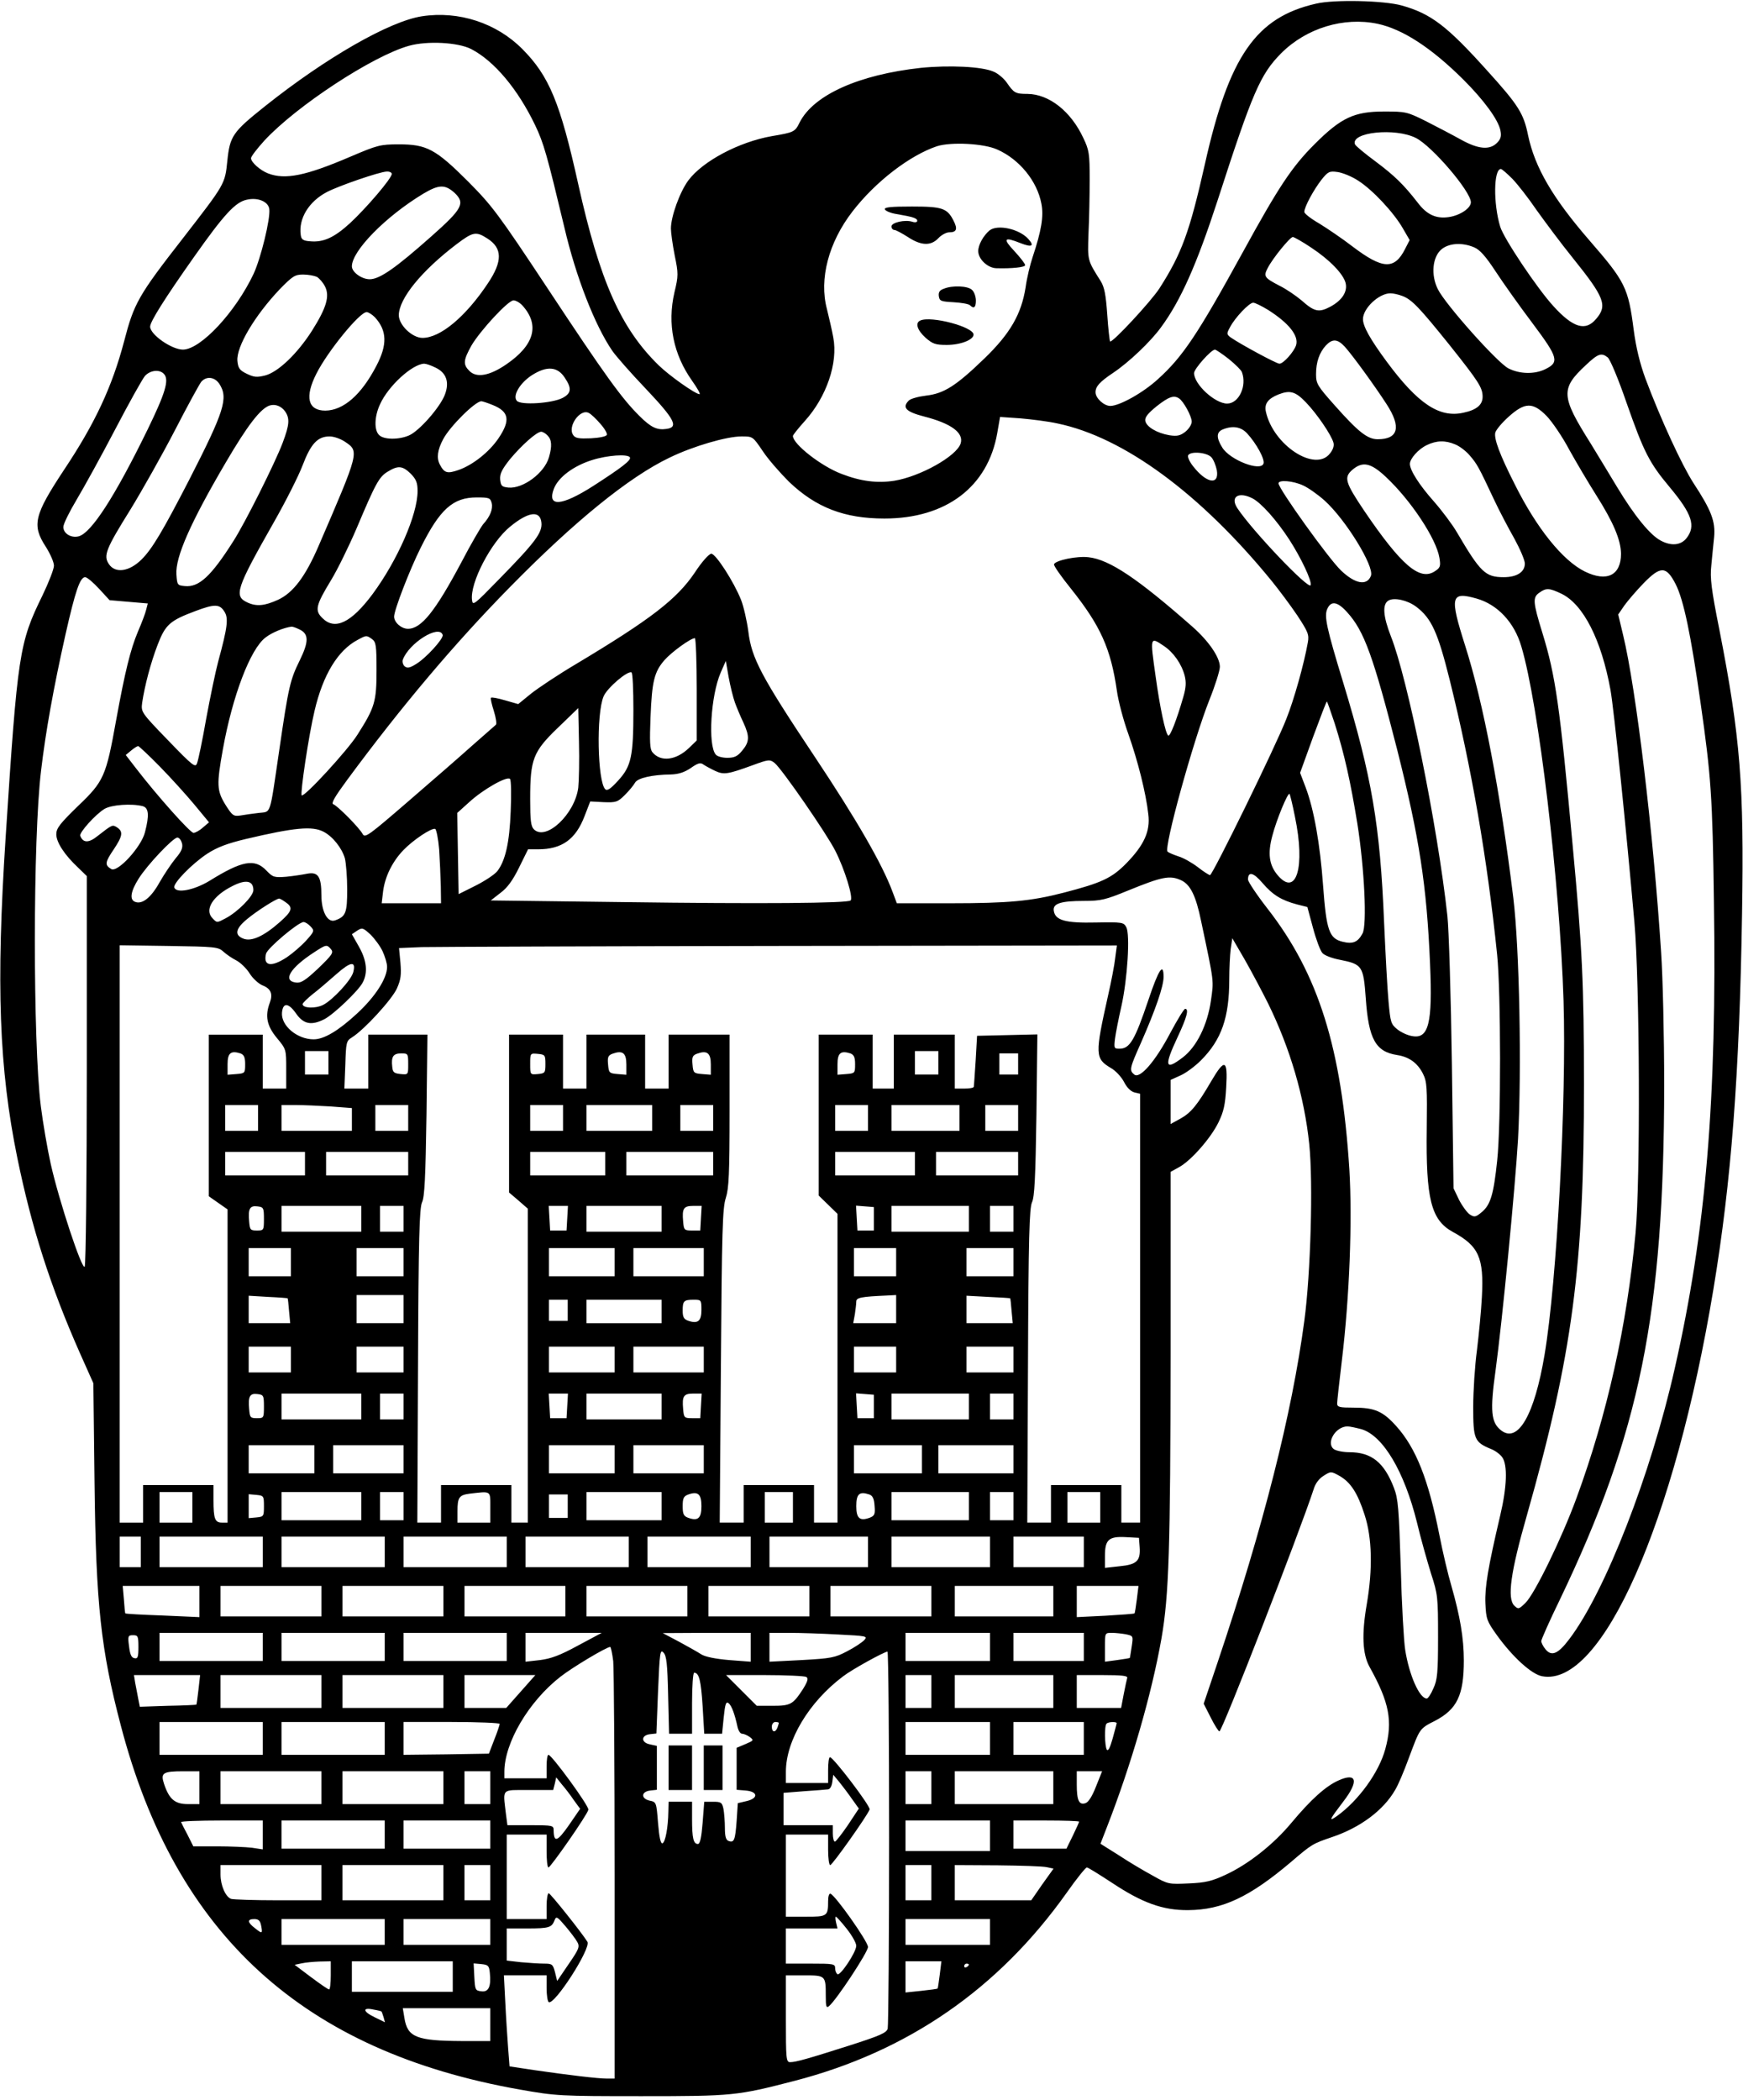 <?xml version="1.0" encoding="UTF-8" standalone="yes"?>
<svg version="1.0" xmlns="http://www.w3.org/2000/svg" width="557pt" height="671pt" viewBox="0 0 743 895" preserveAspectRatio="xMidYMid meet">
  <g transform="translate(0,895) scale(0.1,-0.1)" fill="#000000" stroke="none">
    <path d="M5611 8935 c-257 -58 -372 -224 -475 -685 -65 -289 -99 -381 -193
-528 -35 -55 -203 -236 -211 -227 -2 2 -8 54 -12 114 -6 85 -12 117 -28 143
-57 90 -56 87 -52 203 3 61 5 164 5 230 0 109 -2 125 -27 177 -53 114 -146
187 -238 188 -52 0 -58 4 -89 49 -13 18 -38 39 -56 46 -50 22 -190 28 -310 16
-264 -29 -456 -115 -516 -232 -20 -41 -24 -43 -119 -59 -141 -25 -295 -107
-356 -189 -36 -49 -74 -153 -74 -205 0 -17 7 -68 16 -114 16 -78 16 -87 -1
-158 -31 -134 -5 -264 76 -378 22 -31 36 -56 31 -56 -17 0 -128 78 -174 123
-161 157 -251 358 -343 772 -77 348 -124 461 -238 576 -110 111 -271 164 -428
140 -138 -21 -409 -176 -670 -384 -138 -110 -149 -127 -160 -233 -10 -99 -10
-98 -189 -329 -191 -245 -209 -278 -251 -440 -51 -193 -124 -350 -257 -549
-126 -191 -137 -234 -77 -326 19 -30 35 -66 35 -81 0 -14 -22 -71 -49 -127
-99 -202 -106 -246 -157 -1032 -41 -630 -28 -984 50 -1366 61 -297 140 -545
266 -830 l58 -130 5 -425 c6 -518 27 -711 112 -1034 233 -892 778 -1389 1702
-1552 153 -27 169 -28 518 -28 391 0 407 2 651 65 483 125 870 392 1161 802
42 60 81 108 86 108 5 0 53 -30 108 -66 128 -85 216 -117 324 -116 146 1 262
56 438 205 90 77 92 78 177 107 118 40 217 113 267 200 12 19 38 80 58 135 49
131 45 125 112 160 94 49 123 109 123 257 0 95 -16 189 -53 318 -14 47 -37
144 -51 216 -47 238 -100 371 -183 464 -58 65 -93 80 -183 80 -60 0 -70 2 -70
18 0 9 9 91 20 182 33 274 45 597 32 816 -33 516 -131 831 -348 1110 -46 59
-84 116 -84 125 0 36 23 31 62 -15 44 -51 80 -73 147 -91 l44 -11 24 -89 c13
-49 31 -97 40 -107 8 -10 42 -23 75 -29 95 -19 100 -26 110 -164 12 -174 42
-228 134 -242 51 -8 87 -34 110 -80 17 -34 18 -59 16 -234 -4 -299 18 -389
111 -440 111 -60 133 -110 124 -277 -3 -59 -13 -161 -21 -227 -9 -66 -16 -175
-16 -242 0 -137 5 -150 75 -179 19 -7 41 -24 49 -36 23 -33 20 -126 -9 -248
-52 -222 -66 -305 -63 -375 3 -66 6 -75 49 -135 67 -93 148 -167 193 -175 254
-48 565 654 730 1650 76 459 111 912 122 1600 9 549 -7 753 -97 1213 -34 170
-40 219 -34 272 3 36 9 90 12 121 6 67 -12 114 -88 230 -49 76 -139 270 -205
446 -23 63 -40 131 -50 208 -23 179 -36 205 -189 381 -156 180 -232 310 -261
447 -19 94 -41 129 -176 278 -170 189 -238 241 -363 276 -75 21 -286 26 -364
8z m261 -86 c108 -23 230 -103 366 -238 87 -87 149 -171 158 -217 5 -25 1 -37
-15 -53 -31 -31 -79 -27 -153 14 -34 19 -101 54 -148 78 -82 41 -88 42 -180
42 -127 0 -183 -26 -296 -139 -97 -97 -153 -181 -308 -464 -190 -346 -254
-442 -359 -537 -64 -59 -165 -115 -204 -115 -27 0 -63 33 -63 58 0 25 17 44
75 83 66 44 159 132 204 194 84 114 152 267 241 540 149 461 182 538 271 628
108 108 267 156 411 126z m-3863 -108 c98 -51 198 -170 272 -324 37 -77 51
-128 125 -437 49 -210 130 -417 204 -525 15 -22 80 -96 144 -163 122 -129 140
-163 87 -170 -40 -6 -66 6 -115 55 -75 74 -146 172 -391 543 -211 319 -237
353 -339 456 -139 139 -177 159 -296 159 -80 0 -92 -4 -205 -52 -191 -82 -279
-100 -352 -72 -34 13 -73 48 -73 65 0 7 26 41 57 75 137 148 462 361 616 404
78 22 210 15 266 -14z m4027 -379 c69 -35 234 -228 234 -274 0 -25 -46 -56
-94 -63 -54 -8 -94 10 -133 62 -60 77 -98 114 -178 174 -46 34 -86 67 -89 74
-20 52 172 72 260 27z m-1785 -49 c95 -42 170 -135 188 -230 11 -54 0 -117
-37 -228 -11 -33 -25 -91 -30 -129 -18 -114 -65 -197 -176 -304 -121 -117
-172 -149 -248 -158 -33 -4 -66 -13 -74 -21 -30 -30 -12 -48 65 -68 117 -30
170 -70 156 -115 -17 -54 -172 -141 -283 -159 -72 -11 -141 -3 -224 29 -86 32
-208 127 -208 162 0 4 23 33 51 64 92 102 142 247 121 356 -5 29 -18 84 -27
121 -34 128 7 284 109 416 98 127 244 239 360 278 60 19 200 12 257 -14z
m2196 -125 c23 -24 69 -83 103 -133 35 -49 104 -142 155 -205 135 -168 148
-202 99 -259 -45 -54 -98 -38 -181 53 -70 76 -213 290 -228 340 -30 99 -28
246 3 246 4 0 26 -19 49 -42z m-4777 21 c0 -19 -108 -145 -178 -210 -68 -62
-114 -83 -172 -77 -28 2 -36 8 -38 27 -10 70 35 143 112 183 52 27 224 86 254
87 12 1 22 -4 22 -10z m4120 -29 c61 -39 151 -135 190 -203 l29 -50 -20 -39
c-45 -88 -95 -86 -224 12 -44 34 -108 77 -142 98 -35 20 -63 42 -63 49 0 21
39 93 73 137 28 35 34 38 69 33 21 -3 61 -19 88 -37z m-3852 -52 c46 -44 33
-68 -99 -185 -151 -134 -220 -183 -263 -183 -34 0 -76 30 -76 55 0 66 144 213
305 310 66 39 92 40 133 3z m-790 -69 c5 -42 -36 -209 -67 -276 -77 -163 -225
-322 -301 -323 -48 0 -140 64 -140 98 0 21 60 117 187 297 127 180 176 234
225 244 47 11 92 -8 96 -40z m929 -125 c65 -41 66 -97 3 -191 -95 -143 -203
-233 -279 -233 -44 0 -101 55 -101 97 1 71 97 189 247 303 69 52 82 55 130 24z
m3512 -39 c79 -52 137 -112 147 -151 9 -37 -15 -74 -65 -101 -49 -26 -68 -22
-123 27 -24 20 -66 49 -95 63 -63 33 -68 39 -49 75 21 41 95 132 107 132 5 0
41 -20 78 -45z m695 1 c24 -10 49 -38 91 -102 32 -49 103 -149 158 -222 110
-147 115 -166 53 -196 -46 -22 -109 -20 -156 4 -47 24 -270 274 -301 338 -30
60 -23 136 15 169 32 27 88 31 140 9z m-4933 -126 c10 -6 26 -24 34 -40 22
-42 6 -93 -56 -191 -63 -98 -143 -174 -198 -189 -36 -9 -48 -8 -79 7 -31 15
-37 24 -40 55 -5 60 73 192 181 306 54 55 64 62 99 62 22 0 48 -5 59 -10z
m4626 -81 c41 -15 73 -49 201 -208 125 -157 142 -183 142 -222 0 -34 -25 -56
-82 -68 -102 -23 -194 38 -327 218 -70 95 -101 150 -101 181 0 46 68 110 117
110 12 0 34 -5 50 -11z m-3750 -41 c75 -83 51 -169 -69 -251 -70 -48 -126 -59
-157 -28 -28 28 -26 46 9 109 38 64 156 192 179 192 10 0 27 -10 38 -22z
m3179 -19 c88 -56 131 -110 119 -150 -9 -28 -54 -79 -71 -79 -13 0 -168 84
-208 112 -17 13 -18 16 -3 43 21 41 82 105 99 105 8 0 36 -14 64 -31z m-3808
-31 c52 -57 54 -117 6 -208 -64 -123 -140 -189 -217 -190 -75 0 -89 58 -38
158 48 95 184 262 214 262 7 0 23 -10 35 -22z m4134 -125 c32 -35 128 -167
179 -246 63 -97 50 -149 -38 -149 -44 0 -83 31 -185 146 -72 81 -78 91 -78
131 0 52 14 92 42 123 28 29 49 28 80 -5z m-494 -53 c27 -22 53 -47 56 -56 22
-59 -13 -134 -63 -134 -52 0 -141 82 -141 130 0 18 73 100 89 100 4 0 31 -18
59 -40z m1615 7 c10 -7 46 -93 80 -192 74 -211 97 -257 185 -362 95 -114 112
-165 71 -217 -24 -30 -64 -34 -108 -11 -46 23 -114 107 -187 228 -37 61 -88
146 -114 188 -126 200 -128 232 -21 332 53 50 67 55 94 34z m-4998 -43 c48
-22 62 -63 41 -117 -21 -54 -110 -155 -153 -173 -44 -19 -108 -18 -127 2 -22
21 -20 80 4 131 35 78 137 171 188 173 8 0 29 -7 47 -16z m552 -43 c31 -46 29
-67 -9 -87 -44 -23 -179 -32 -195 -12 -19 22 14 77 66 110 62 39 107 36 138
-11z m-1707 14 c21 -25 5 -80 -70 -234 -141 -289 -241 -443 -295 -457 -32 -8
-65 12 -65 40 0 13 26 65 57 117 31 52 105 186 164 299 59 113 116 215 127
228 23 25 64 29 82 7z m235 -41 c39 -60 22 -115 -129 -410 -112 -217 -157
-293 -202 -338 -53 -53 -113 -61 -140 -20 -24 36 -13 64 93 234 49 80 134 231
188 335 54 105 105 198 113 208 22 25 57 21 77 -9z m4632 -79 c47 -49 107
-137 117 -171 4 -13 -1 -30 -15 -47 -63 -81 -242 36 -273 179 -7 33 9 55 54
73 49 19 72 13 117 -34z m-541 17 c19 -12 54 -76 54 -99 0 -12 -12 -31 -27
-43 -22 -17 -35 -20 -68 -15 -53 9 -99 36 -103 62 -2 15 12 32 49 62 51 40 73
48 95 33z m-2926 -28 c70 -28 77 -65 25 -142 -40 -59 -110 -114 -170 -135 -49
-17 -61 -13 -80 23 -15 28 -10 63 14 108 29 55 137 162 163 162 4 0 26 -7 48
-16z m-885 -27 c21 -30 19 -57 -10 -134 -32 -85 -160 -341 -210 -419 -95 -150
-147 -198 -207 -192 -32 3 -33 5 -36 50 -5 73 60 221 211 478 92 157 148 230
187 242 24 7 49 -3 65 -25z m5378 -20 c23 -24 67 -88 96 -143 30 -54 82 -142
115 -194 74 -117 105 -191 106 -250 0 -92 -60 -122 -154 -76 -94 46 -206 185
-299 372 -64 126 -89 194 -83 220 3 12 29 43 57 68 69 62 103 63 162 3z
m-4034 -33 c18 -20 30 -41 28 -47 -2 -7 -31 -13 -68 -15 -50 -2 -66 0 -75 13
-27 36 29 115 66 95 10 -5 32 -26 49 -46z m1950 1 c282 -59 608 -299 911 -670
31 -38 81 -105 110 -148 46 -70 51 -82 45 -115 -16 -91 -59 -245 -92 -327 -45
-116 -314 -665 -325 -665 -4 0 -28 15 -52 34 -25 19 -62 40 -83 46 -21 7 -42
16 -46 20 -17 15 109 472 178 646 25 62 45 126 45 142 0 40 -47 109 -116 170
-234 206 -354 287 -444 297 -48 6 -141 -13 -147 -30 -2 -6 31 -53 73 -105 125
-157 169 -254 195 -434 6 -44 28 -127 49 -185 40 -113 75 -251 85 -342 9 -72
-18 -131 -94 -209 -62 -63 -105 -83 -267 -125 -139 -36 -235 -45 -485 -45
l-226 0 -18 48 c-44 119 -154 309 -329 572 -232 348 -272 424 -286 538 -6 46
-20 107 -31 135 -31 78 -108 197 -127 197 -10 -1 -40 -34 -70 -80 -76 -113
-187 -199 -506 -390 -76 -45 -163 -103 -193 -127 l-54 -44 -56 16 c-30 9 -57
14 -60 11 -3 -2 3 -28 12 -56 9 -29 13 -55 9 -59 -5 -4 -49 -43 -99 -87 -49
-44 -173 -152 -274 -239 -169 -146 -185 -158 -195 -140 -15 28 -108 121 -125
127 -11 3 6 32 59 104 231 313 458 582 695 823 274 279 506 468 680 551 99 48
242 90 306 90 48 0 48 0 90 -62 23 -35 74 -93 112 -131 115 -110 236 -157 407
-157 263 0 441 135 481 364 l12 69 87 -6 c47 -4 119 -13 159 -22z m807 -42
c39 -42 77 -111 70 -129 -13 -35 -144 16 -176 69 -26 42 -25 66 3 77 42 17 77
11 103 -17z m-2982 -9 c18 -18 20 -45 6 -93 -19 -67 -111 -135 -173 -129 -28
3 -32 7 -35 34 -2 24 7 43 42 87 50 60 114 117 133 117 6 0 19 -7 27 -16z
m-863 -27 c61 -41 61 -41 -113 -444 -56 -130 -108 -199 -172 -229 -57 -26 -92
-30 -131 -12 -59 27 -49 58 110 338 52 91 108 202 125 247 35 92 64 123 115
123 18 0 47 -10 66 -23z m4732 -11 c18 -7 46 -28 62 -47 31 -36 38 -48 104
-189 22 -47 61 -121 86 -165 24 -44 45 -92 45 -107 0 -36 -34 -58 -90 -58 -78
0 -99 20 -200 192 -18 31 -62 90 -97 130 -64 72 -103 134 -103 161 0 22 36 63
72 80 41 20 79 21 121 3z m-1039 -55 c9 -10 19 -35 23 -55 11 -66 -45 -56
-102 18 -15 19 -24 40 -20 46 11 18 80 12 99 -9z m-2479 0 c7 -12 -35 -44
-156 -122 -136 -87 -198 -91 -168 -12 19 49 83 97 162 122 66 21 152 27 162
12z m3222 -83 c108 -101 216 -265 229 -346 6 -36 3 -42 -20 -57 -64 -42 -143
26 -300 257 -82 122 -88 143 -52 175 44 38 79 31 143 -29z m-4156 13 c23 -24
29 -38 29 -74 0 -100 -85 -294 -191 -438 -92 -124 -162 -157 -215 -103 -33 32
-28 54 37 161 27 44 76 144 109 221 81 192 96 220 133 242 44 27 63 25 98 -9z
m3804 -50 c22 -10 63 -39 91 -64 90 -81 213 -281 198 -321 -17 -44 -67 -35
-127 22 -52 49 -267 349 -267 372 0 16 62 11 105 -9z m-216 -55 c38 -20 103
-93 157 -176 51 -79 97 -177 91 -194 -7 -22 -250 233 -313 329 -31 48 6 71 65
41z m-3243 -20 c6 -26 -7 -58 -37 -91 -9 -11 -52 -84 -93 -163 -111 -208 -170
-282 -227 -282 -28 0 -59 27 -59 52 0 28 67 201 113 293 82 165 138 215 239
215 53 0 58 -2 64 -24z m212 -84 c4 -42 -26 -83 -181 -241 -106 -109 -112
-114 -115 -88 -9 73 81 246 162 312 79 65 129 71 134 17z m4835 -262 c34 -67
65 -216 106 -505 45 -314 51 -403 57 -845 13 -847 -34 -1408 -167 -1993 -102
-453 -296 -951 -449 -1153 -48 -64 -76 -76 -102 -44 -10 12 -18 28 -18 35 0 6
35 86 79 176 342 713 444 1218 445 2194 0 209 -6 463 -13 565 -33 511 -107
1126 -162 1353 l-21 88 26 38 c15 21 52 64 82 95 73 75 97 74 137 -4z m-6721
-19 l45 -49 81 -7 82 -7 -7 -27 c-3 -14 -19 -56 -35 -93 -32 -76 -55 -170 -93
-378 -43 -239 -52 -260 -162 -365 -78 -76 -93 -95 -93 -121 0 -34 35 -88 94
-143 l36 -35 0 -825 c0 -455 -4 -832 -9 -840 -11 -17 -110 282 -145 439 -14
63 -33 174 -42 245 -34 272 -34 1143 1 1430 20 169 53 352 104 580 42 186 62
245 84 245 8 0 34 -22 59 -49z m6235 -22 c92 -45 169 -195 208 -409 15 -84 67
-593 102 -990 23 -259 26 -1102 5 -1325 -37 -398 -121 -774 -252 -1131 -63
-172 -179 -410 -218 -447 -28 -27 -30 -27 -47 -11 -31 31 -16 142 54 386 194
685 244 1058 243 1838 0 426 -7 575 -48 1015 -55 599 -73 725 -129 907 -41
133 -42 152 -13 172 29 21 43 20 95 -5z m-363 -20 c89 -25 161 -101 191 -204
74 -247 164 -1006 180 -1510 13 -423 -28 -1196 -81 -1510 -43 -256 -113 -378
-185 -322 -43 33 -48 83 -24 254 29 213 84 783 96 988 16 299 6 812 -20 1027
-56 456 -128 834 -206 1078 -66 208 -61 230 49 199z m-257 -35 c65 -49 92
-109 142 -309 94 -378 161 -765 203 -1175 16 -158 17 -724 0 -878 -15 -142
-28 -187 -65 -218 -26 -22 -32 -23 -51 -11 -11 7 -32 35 -46 62 l-24 50 -7
530 c-4 291 -13 575 -19 630 -42 386 -170 1015 -241 1193 -33 85 -37 136 -11
152 24 15 82 2 119 -26z m-294 -24 c72 -79 111 -187 213 -586 94 -373 126
-577 140 -914 11 -252 -6 -320 -77 -306 -19 3 -47 16 -63 29 -27 22 -29 30
-37 118 -5 52 -13 204 -19 339 -17 413 -52 618 -174 1020 -72 236 -82 284 -68
315 16 36 44 31 85 -15z m-4787 4 c19 -28 14 -67 -26 -214 -11 -41 -34 -151
-51 -243 -16 -92 -34 -178 -39 -190 -7 -20 -17 -13 -124 98 -115 119 -115 120
-110 160 11 73 36 169 66 247 33 86 52 103 162 144 80 30 102 30 122 -2z m319
-76 c42 -19 42 -52 3 -132 -41 -83 -48 -111 -88 -386 -42 -285 -33 -258 -88
-265 -26 -3 -61 -8 -78 -11 -29 -4 -34 0 -63 46 -37 60 -38 86 -11 236 41 228
117 428 182 477 27 21 78 42 110 46 4 1 19 -4 33 -11z m612 -24 c5 -15 -70
-98 -113 -124 -27 -17 -38 -19 -49 -10 -7 6 -11 19 -8 28 26 71 155 152 170
106z m-301 -18 c17 -13 19 -27 19 -133 0 -133 -7 -158 -81 -274 -42 -67 -228
-269 -238 -259 -7 8 30 257 55 361 36 154 100 258 184 302 37 20 37 20 61 3z
m1384 -214 l0 -218 -33 -32 c-55 -53 -121 -61 -156 -18 -11 13 -12 46 -8 149
6 153 16 194 60 244 30 34 111 93 129 93 4 0 8 -98 8 -218z m1991 185 c41 -27
76 -77 89 -127 7 -28 6 -50 -6 -91 -28 -97 -56 -169 -64 -164 -12 7 -36 122
-54 253 -24 169 -24 169 35 129z m-1828 -242 c8 -22 24 -60 36 -85 27 -59 26
-82 -5 -119 -20 -25 -34 -31 -64 -31 -21 0 -43 6 -49 14 -34 40 -21 252 21
349 l22 50 12 -69 c7 -38 19 -87 27 -109z m-433 -30 c0 -199 -9 -241 -65 -302
-32 -35 -46 -45 -55 -37 -33 33 -39 321 -7 396 15 36 103 111 119 102 5 -3 8
-74 8 -159z m2989 -57 c42 -132 68 -250 97 -428 30 -189 42 -434 22 -469 -20
-37 -41 -46 -85 -35 -57 14 -69 48 -83 239 -13 179 -39 325 -74 418 l-24 63
55 152 c31 84 57 152 59 152 2 0 16 -42 33 -92z m-3224 -275 c-14 -112 -137
-229 -189 -178 -13 13 -16 38 -16 129 0 170 12 202 118 304 l87 84 3 -144 c2
-78 0 -167 -3 -195z m-1784 90 c48 -49 114 -122 148 -163 l62 -75 -26 -22
c-14 -13 -33 -23 -40 -23 -14 0 -155 158 -245 275 l-44 57 23 19 c13 11 26 19
30 19 3 0 45 -39 92 -87z m2621 15 c31 -25 223 -303 259 -375 40 -79 77 -199
65 -211 -13 -12 -381 -15 -973 -7 l-561 7 41 32 c30 22 53 54 80 109 l38 77
42 0 c102 0 161 42 199 142 l24 62 57 -3 c53 -2 60 0 91 31 18 18 37 41 43 52
11 20 73 34 153 35 32 1 57 9 84 27 31 22 42 25 55 15 9 -6 31 -18 50 -27 37
-17 54 -14 161 25 65 24 72 25 92 9z m-1125 -205 c-5 -135 -23 -212 -57 -256
-11 -14 -53 -42 -93 -62 l-72 -36 -3 173 -3 173 51 46 c60 55 161 112 174 99
5 -5 6 -66 3 -137z m3343 -24 c45 -215 6 -344 -74 -249 -36 43 -43 92 -22 169
17 66 66 185 73 177 2 -2 13 -46 23 -97z m-4912 45 c26 -7 29 -38 10 -111 -15
-62 -117 -174 -144 -157 -28 17 -27 28 11 84 38 57 41 76 13 94 -19 12 -20 11
-83 -38 -37 -30 -62 -29 -73 2 -4 14 64 90 103 114 30 18 115 24 163 12z m771
-109 c39 -20 78 -69 91 -113 5 -20 10 -80 10 -133 0 -100 -6 -116 -52 -132
-32 -11 -58 38 -58 107 0 80 -14 101 -61 92 -19 -4 -59 -10 -89 -13 -51 -4
-57 -2 -84 26 -50 53 -104 43 -244 -44 -65 -39 -140 -54 -149 -28 -6 18 75
101 140 144 43 28 86 44 165 63 208 49 283 56 331 31z m493 -76 c3 -46 6 -117
7 -156 l1 -73 -126 0 -127 0 6 51 c8 62 39 126 86 175 41 43 120 96 136 91 5
-2 13 -41 17 -88z m-1096 26 c4 -18 -2 -34 -27 -63 -18 -22 -49 -68 -69 -103
-36 -65 -74 -95 -104 -83 -25 9 -19 45 15 99 37 59 147 175 165 175 8 0 16
-11 20 -25z m4259 -157 c39 -18 63 -66 85 -174 57 -269 54 -251 42 -338 -15
-105 -61 -198 -120 -243 -76 -58 -81 -39 -22 87 39 83 49 120 32 120 -5 0 -33
-46 -63 -102 -64 -122 -130 -198 -154 -178 -22 18 -20 26 29 136 62 141 96
240 96 280 0 64 -21 32 -64 -96 -59 -175 -80 -210 -124 -210 -23 0 -24 2 -19
43 3 23 15 85 27 137 26 116 38 307 21 338 -11 21 -17 22 -129 20 -130 -3
-174 9 -180 50 -5 31 30 42 129 42 72 0 92 5 187 44 147 60 179 66 227 44z
m-3955 -42 c0 -26 -67 -93 -118 -120 -38 -20 -37 -20 -56 0 -36 36 1 96 86
138 57 29 88 22 88 -18z m138 -52 c32 -22 28 -37 -25 -84 -69 -61 -121 -84
-155 -71 -40 15 -35 43 17 85 41 34 123 86 135 86 3 0 16 -7 28 -16z m106
-103 c17 -18 16 -21 -19 -60 -20 -22 -57 -54 -82 -71 -67 -44 -102 -38 -89 15
6 24 138 135 160 135 7 0 21 -9 30 -19z m307 -106 c10 -22 19 -51 19 -66 0
-49 -50 -127 -128 -199 -80 -74 -141 -110 -185 -110 -71 0 -140 59 -135 114 4
44 28 42 60 -4 32 -46 66 -52 121 -24 40 21 145 121 163 156 23 43 17 95 -16
153 l-30 53 22 15 c22 14 25 13 57 -16 18 -18 42 -50 52 -72z m3774 -221 c94
-191 155 -398 176 -601 17 -165 6 -552 -21 -753 -53 -396 -173 -871 -369
-1454 l-60 -178 30 -59 c16 -32 33 -59 37 -59 12 0 343 852 402 1033 7 24 24
46 43 57 30 19 31 19 67 -1 47 -27 77 -72 107 -166 32 -98 35 -231 9 -382 -22
-127 -18 -212 12 -266 84 -151 100 -231 67 -351 -27 -99 -114 -219 -206 -285
-37 -26 -33 -17 28 63 66 86 57 124 -21 89 -54 -24 -117 -80 -202 -182 -76
-91 -182 -175 -279 -220 -58 -27 -85 -34 -157 -37 -85 -4 -89 -4 -154 33 -37
20 -103 59 -145 87 l-78 49 26 67 c105 269 192 570 234 808 32 185 38 379 39
1214 l0 775 36 20 c50 27 135 123 168 191 22 45 29 75 33 150 7 118 -6 124
-63 27 -60 -103 -87 -136 -132 -161 l-42 -23 0 94 0 94 42 19 c23 10 62 39 87
64 88 88 121 183 121 345 0 45 3 103 6 129 l7 47 54 -93 c29 -51 73 -134 98
-184z m-4453 220 c13 -12 38 -29 56 -38 17 -9 43 -34 56 -55 13 -21 38 -44 55
-51 36 -14 45 -37 31 -74 -21 -56 -13 -98 30 -150 40 -48 40 -49 40 -132 l0
-84 -50 0 -50 0 0 115 0 115 -115 0 -115 0 0 -344 0 -345 40 -28 40 -28 0
-667 0 -668 -24 0 c-30 0 -36 16 -36 96 l0 64 -150 0 -150 0 0 -80 0 -80 -50
0 -50 0 0 1231 0 1230 209 -3 c197 -3 211 -4 233 -24z m459 10 c12 -14 5 -24
-54 -81 -54 -51 -74 -64 -95 -61 -59 7 -26 62 77 129 52 34 54 34 72 13z
m3343 -36 c-3 -29 -17 -102 -31 -163 -56 -250 -55 -267 12 -307 20 -11 45 -38
56 -59 12 -24 29 -41 44 -45 l25 -6 0 -914 0 -914 -40 0 -40 0 0 80 0 80 -150
0 -150 0 0 -80 0 -80 -50 0 -51 0 3 668 c2 548 6 672 17 697 11 23 15 106 19
373 l4 343 -128 -3 -129 -3 -6 -105 c-4 -58 -7 -108 -8 -112 0 -5 -19 -8 -41
-8 l-40 0 0 115 0 115 -130 0 -130 0 0 -115 0 -115 -45 0 -45 0 0 115 0 115
-115 0 -115 0 0 -343 0 -343 40 -39 40 -39 0 -658 0 -658 -50 0 -50 0 0 80 0
80 -150 0 -150 0 0 -80 0 -80 -51 0 -51 0 5 668 c4 578 7 674 21 716 13 41 16
102 16 373 l0 323 -130 0 -130 0 0 -115 0 -115 -50 0 -50 0 0 115 0 115 -125
0 -125 0 0 -115 0 -115 -50 0 -50 0 0 115 0 115 -115 0 -115 0 0 -337 0 -336
40 -34 40 -35 0 -669 0 -669 -35 0 -35 0 0 80 0 80 -150 0 -150 0 0 -80 0 -80
-50 0 -51 0 3 668 c2 548 6 672 17 697 11 23 15 106 19 373 l4 342 -126 0
-126 0 0 -115 0 -115 -51 0 -51 0 4 101 c3 96 4 102 28 117 52 32 171 162 192
209 17 38 19 59 15 109 l-6 63 97 4 c53 1 742 4 1530 5 l1433 2 -7 -52z
m-3248 -61 c-8 -34 -89 -121 -130 -141 -34 -16 -86 -13 -86 4 0 5 19 23 42 42
24 18 69 57 102 86 61 54 84 57 72 9z m-461 -393 c0 -38 -1 -39 -37 -42 l-38
-3 0 45 c0 48 14 59 55 46 15 -6 20 -16 20 -46z m355 6 l0 -50 -50 0 -50 0 0
50 0 50 50 0 50 0 0 -50z m1270 -7 l0 -44 -37 3 c-36 3 -38 5 -41 41 -3 31 0
39 20 46 42 15 58 3 58 -46z m360 0 l0 -44 -37 3 c-36 3 -38 5 -41 41 -3 31 0
39 20 46 42 15 58 3 58 -46z m615 1 c0 -38 -1 -39 -37 -42 l-38 -3 0 45 c0 48
14 59 55 46 15 -6 20 -16 20 -46z m355 6 l0 -50 -50 0 -50 0 0 50 0 50 50 0
50 0 0 -50z m-2260 -6 c0 -45 0 -45 -32 -42 -28 3 -34 7 -36 31 -5 43 4 57 38
57 29 0 30 -1 30 -46z m585 1 c0 -38 -2 -40 -32 -43 -33 -3 -33 -3 -33 43 0
46 0 46 33 43 30 -3 32 -5 32 -43z m2015 0 l0 -45 -40 0 -40 0 0 45 0 45 40 0
40 0 0 -45z m-3240 -230 l0 -55 -70 0 -70 0 0 55 0 55 70 0 70 0 0 -55z m308
49 l92 -7 0 -48 0 -49 -150 0 -150 0 0 55 0 55 58 0 c33 0 100 -3 150 -6z
m332 -49 l0 -55 -70 0 -70 0 0 55 0 55 70 0 70 0 0 -55z m660 0 l0 -55 -70 0
-70 0 0 55 0 55 70 0 70 0 0 -55z m380 0 l0 -55 -140 0 -140 0 0 55 0 55 140
0 140 0 0 -55z m260 0 l0 -55 -70 0 -70 0 0 55 0 55 70 0 70 0 0 -55z m660 0
l0 -55 -70 0 -70 0 0 55 0 55 70 0 70 0 0 -55z m390 0 l0 -55 -145 0 -145 0 0
55 0 55 145 0 145 0 0 -55z m250 0 l0 -55 -70 0 -70 0 0 55 0 55 70 0 70 0 0
-55z m-3040 -195 l0 -50 -170 0 -170 0 0 50 0 50 170 0 170 0 0 -50z m440 0
l0 -50 -175 0 -175 0 0 50 0 50 175 0 175 0 0 -50z m840 0 l0 -50 -160 0 -160
0 0 50 0 50 160 0 160 0 0 -50z m460 0 l0 -50 -185 0 -185 0 0 50 0 50 185 0
185 0 0 -50z m860 0 l0 -50 -170 0 -170 0 0 50 0 50 170 0 170 0 0 -50z m440
0 l0 -50 -175 0 -175 0 0 50 0 50 175 0 175 0 0 -50z m-3215 -235 c0 -49 -1
-50 -30 -50 -28 0 -30 3 -33 39 -5 54 3 68 35 64 26 -3 28 -6 28 -53z m415 0
l0 -55 -170 0 -170 0 0 55 0 55 170 0 170 0 0 -55z m180 0 l0 -55 -50 0 -50 0
0 55 0 55 50 0 50 0 0 -55z m698 3 l-3 -53 -35 0 -35 0 -3 53 -3 52 41 0 41 0
-3 -52z m402 -3 l0 -55 -160 0 -160 0 0 55 0 55 160 0 160 0 0 -55z m168 3
l-3 -53 -35 0 c-33 0 -35 2 -38 39 -5 55 2 66 43 66 l36 0 -3 -52z m737 -3 l0
-50 -35 0 -35 0 -3 53 -3 53 38 -3 38 -3 0 -50z m405 0 l0 -55 -165 0 -165 0
0 55 0 55 165 0 165 0 0 -55z m190 0 l0 -55 -50 0 -50 0 0 55 0 55 50 0 50 0
0 -55z m-3080 -185 l0 -60 -90 0 -90 0 0 60 0 60 90 0 90 0 0 -60z m480 0 l0
-60 -100 0 -100 0 0 60 0 60 100 0 100 0 0 -60z m900 0 l0 -60 -140 0 -140 0
0 60 0 60 140 0 140 0 0 -60z m380 0 l0 -60 -150 0 -150 0 0 60 0 60 150 0
150 0 0 -60z m820 0 l0 -60 -90 0 -90 0 0 60 0 60 90 0 90 0 0 -60z m500 0 l0
-60 -100 0 -100 0 0 60 0 60 100 0 100 0 0 -60z m-3094 -154 c1 0 4 -25 6 -53
l5 -53 -88 0 -89 0 0 58 0 59 83 -5 c45 -2 83 -5 83 -6z m494 -46 l0 -60 -100
0 -100 0 0 60 0 60 100 0 100 0 0 -60z m2100 0 l0 -60 -91 0 -92 0 7 38 c3 20
6 45 6 54 0 17 19 21 133 26 l37 2 0 -60z m486 46 c1 0 4 -25 6 -53 l5 -53
-98 0 -99 0 0 59 0 58 93 -5 c50 -2 93 -5 93 -6z m-1886 -51 l0 -45 -40 0 -40
0 0 45 0 45 40 0 40 0 0 -45z m400 -5 l0 -50 -160 0 -160 0 0 50 0 50 160 0
160 0 0 -50z m170 6 c0 -48 -16 -60 -58 -45 -17 6 -22 16 -22 42 0 42 5 47 47
47 32 0 33 -1 33 -44z m-1750 -211 l0 -55 -90 0 -90 0 0 55 0 55 90 0 90 0 0
-55z m480 0 l0 -55 -100 0 -100 0 0 55 0 55 100 0 100 0 0 -55z m900 0 l0 -55
-140 0 -140 0 0 55 0 55 140 0 140 0 0 -55z m380 0 l0 -55 -150 0 -150 0 0 55
0 55 150 0 150 0 0 -55z m820 0 l0 -55 -90 0 -90 0 0 55 0 55 90 0 90 0 0 -55z
m500 0 l0 -55 -100 0 -100 0 0 55 0 55 100 0 100 0 0 -55z m-3195 -200 c0 -49
-1 -50 -30 -50 -28 0 -30 3 -33 39 -5 54 3 68 35 64 26 -3 28 -6 28 -53z m415
0 l0 -55 -170 0 -170 0 0 55 0 55 170 0 170 0 0 -55z m180 0 l0 -55 -50 0 -50
0 0 55 0 55 50 0 50 0 0 -55z m698 3 l-3 -53 -35 0 -35 0 -3 53 -3 52 41 0 41
0 -3 -52z m402 -3 l0 -55 -160 0 -160 0 0 55 0 55 160 0 160 0 0 -55z m168 3
l-3 -53 -35 0 c-33 0 -35 2 -38 39 -5 55 2 66 43 66 l36 0 -3 -52z m737 -3 l0
-50 -35 0 -35 0 -3 53 -3 53 38 -3 38 -3 0 -50z m405 0 l0 -55 -165 0 -165 0
0 55 0 55 165 0 165 0 0 -55z m190 0 l0 -55 -50 0 -50 0 0 55 0 55 50 0 50 0
0 -55z m1484 -97 c92 -28 182 -180 236 -397 16 -68 44 -166 60 -218 29 -89 30
-101 30 -271 0 -153 -3 -183 -20 -219 -10 -24 -23 -43 -28 -43 -31 0 -75 99
-92 207 -6 37 -15 196 -19 353 -8 251 -11 291 -29 338 -42 109 -96 152 -190
152 -26 0 -56 6 -66 13 -35 26 7 97 58 97 10 0 37 -6 60 -12z m-4464 -128 l0
-60 -140 0 -140 0 0 60 0 60 140 0 140 0 0 -60z m380 0 l0 -60 -150 0 -150 0
0 60 0 60 150 0 150 0 0 -60z m900 0 l0 -60 -140 0 -140 0 0 60 0 60 140 0
140 0 0 -60z m380 0 l0 -60 -150 0 -150 0 0 60 0 60 150 0 150 0 0 -60z m930
0 l0 -60 -145 0 -145 0 0 60 0 60 145 0 145 0 0 -60z m390 0 l0 -60 -160 0
-160 0 0 60 0 60 160 0 160 0 0 -60z m-3500 -205 l0 -65 -70 0 -70 0 0 65 0
65 70 0 70 0 0 -65z m720 5 l0 -60 -170 0 -170 0 0 60 0 60 170 0 170 0 0 -60z
m180 0 l0 -60 -50 0 -50 0 0 60 0 60 50 0 50 0 0 -60z m370 -5 l0 -65 -70 0
-70 0 0 48 c0 59 7 69 50 75 95 11 90 15 90 -58z m730 5 l0 -60 -160 0 -160 0
0 60 0 60 160 0 160 0 0 -60z m170 0 c0 -52 -15 -65 -58 -49 -18 7 -22 16 -22
49 0 33 4 42 22 49 43 16 58 3 58 -49z m390 -5 l0 -65 -60 0 -60 0 0 65 0 65
60 0 60 0 0 -65z m348 6 c3 -35 0 -42 -20 -50 -43 -16 -58 -3 -58 49 0 52 13
64 55 50 15 -5 21 -18 23 -49z m402 -1 l0 -60 -165 0 -165 0 0 60 0 60 165 0
165 0 0 -60z m190 0 l0 -60 -50 0 -50 0 0 60 0 60 50 0 50 0 0 -60z m370 -5
l0 -65 -70 0 -70 0 0 65 0 65 70 0 70 0 0 -65z m-3565 5 c0 -43 -1 -45 -32
-48 l-33 -3 0 51 0 51 33 -3 c31 -3 32 -5 32 -48z m1295 0 l0 -50 -40 0 -40 0
0 50 0 50 40 0 40 0 0 -50z m-1820 -195 l0 -65 -45 0 -45 0 0 65 0 65 45 0 45
0 0 -65z m520 0 l0 -65 -220 0 -220 0 0 65 0 65 220 0 220 0 0 -65z m520 0 l0
-65 -220 0 -220 0 0 65 0 65 220 0 220 0 0 -65z m520 0 l0 -65 -220 0 -220 0
0 65 0 65 220 0 220 0 0 -65z m520 0 l0 -65 -220 0 -220 0 0 65 0 65 220 0
220 0 0 -65z m520 0 l0 -65 -220 0 -220 0 0 65 0 65 220 0 220 0 0 -65z m500
0 l0 -65 -210 0 -210 0 0 65 0 65 210 0 210 0 0 -65z m520 0 l0 -65 -210 0
-210 0 0 65 0 65 210 0 210 0 0 -65z m400 0 l0 -65 -150 0 -150 0 0 65 0 65
150 0 150 0 0 -65z m238 20 c4 -58 -12 -74 -85 -81 l-63 -7 0 51 c0 69 16 84
89 80 l56 -3 3 -40z m-4008 -232 l0 -66 -157 7 c-86 3 -158 7 -159 9 -1 1 -4
28 -6 60 l-5 57 164 0 163 0 0 -67z m520 2 l0 -65 -215 0 -215 0 0 65 0 65
215 0 215 0 0 -65z m520 0 l0 -65 -215 0 -215 0 0 65 0 65 215 0 215 0 0 -65z
m520 0 l0 -65 -215 0 -215 0 0 65 0 65 215 0 215 0 0 -65z m520 0 l0 -65 -215
0 -215 0 0 65 0 65 215 0 215 0 0 -65z m520 0 l0 -65 -215 0 -215 0 0 65 0 65
215 0 215 0 0 -65z m520 0 l0 -65 -215 0 -215 0 0 65 0 65 215 0 215 0 0 -65z
m520 0 l0 -65 -210 0 -210 0 0 65 0 65 210 0 210 0 0 -65z m356 8 c-4 -31 -8
-58 -10 -60 -1 -2 -57 -6 -124 -10 l-122 -6 0 66 0 67 131 0 132 0 -7 -57z
m-3726 -203 l0 -60 -220 0 -220 0 0 60 0 60 220 0 220 0 0 -60z m520 0 l0 -60
-220 0 -220 0 0 60 0 60 220 0 220 0 0 -60z m520 0 l0 -60 -220 0 -220 0 0 60
0 60 220 0 220 0 0 -60z m304 6 c-77 -42 -115 -56 -162 -62 l-62 -7 0 62 0 61
163 0 162 0 -101 -54z m736 -7 l0 -62 -92 7 c-59 5 -102 14 -118 24 -14 9 -56
33 -95 54 l-70 37 188 1 187 0 0 -61z m373 54 c120 -6 126 -7 112 -23 -9 -10
-42 -32 -73 -48 -53 -28 -68 -31 -195 -38 l-137 -7 0 62 0 61 83 0 c45 0 139
-3 210 -7z m647 -53 l0 -60 -180 0 -180 0 0 60 0 60 180 0 180 0 0 -60z m400
0 l0 -60 -150 0 -150 0 0 60 0 60 150 0 150 0 0 -60z m179 54 c32 -7 32 -7 25
-53 -4 -25 -7 -47 -8 -48 -1 -1 -25 -5 -54 -9 l-52 -7 0 62 c0 61 0 61 29 61
16 0 43 -3 60 -6z m-4209 -55 c0 -43 -3 -50 -17 -47 -13 2 -19 16 -23 51 -6
44 -4 47 17 47 21 0 23 -4 23 -51z m2024 -60 c3 -34 6 -448 6 -920 l0 -859
-33 0 c-39 0 -164 15 -309 36 l-106 16 -6 77 c-3 42 -9 129 -12 194 l-6 117
91 0 91 0 0 -54 c0 -30 4 -57 9 -60 24 -15 181 229 165 257 -21 35 -158 207
-165 207 -5 0 -9 -25 -9 -55 l0 -55 -85 0 -85 0 0 180 0 180 85 0 85 0 0 -70
c0 -38 3 -70 8 -70 9 0 166 225 170 246 4 15 -156 234 -170 234 -5 0 -8 -22
-8 -50 l0 -50 -90 0 -90 0 0 28 c0 123 103 299 239 405 51 40 195 126 212 127
3 0 9 -28 13 -61z m234 -144 l4 -165 49 0 49 0 0 130 c0 72 4 130 9 130 21 0
29 -33 36 -142 l7 -118 38 0 38 0 7 70 c6 58 10 69 21 60 13 -11 26 -46 38
-102 4 -16 12 -28 19 -28 7 0 22 -6 33 -14 18 -14 17 -15 -18 -30 l-38 -16 0
-90 0 -89 37 -3 c54 -4 57 -33 6 -45 l-38 -9 -5 -76 c-6 -83 -11 -94 -35 -85
-11 5 -15 20 -15 55 0 27 -3 64 -6 81 -6 28 -10 31 -44 31 l-38 0 -7 -90 c-5
-63 -11 -90 -20 -90 -19 0 -25 24 -25 106 l0 74 -50 0 -50 0 -1 -42 c-1 -68
-13 -131 -25 -135 -8 -3 -14 26 -19 86 -7 89 -7 90 -37 96 -37 9 -35 39 5 43
l27 3 0 94 0 93 -31 7 c-38 8 -36 39 2 43 l27 3 7 181 c7 165 9 179 23 164 13
-13 17 -47 20 -181z m942 -607 c0 -436 -3 -803 -6 -815 -5 -18 -32 -30 -163
-72 -176 -56 -228 -71 -253 -71 -17 0 -18 15 -18 185 l0 185 79 0 c90 0 91 -1
91 -87 0 -46 2 -54 14 -44 32 27 166 230 166 252 0 23 -139 220 -160 227 -6 2
-10 -12 -10 -31 0 -65 -3 -67 -96 -67 l-84 0 0 175 0 175 90 0 90 0 0 -65 c0
-36 4 -65 9 -65 9 0 157 209 168 237 5 13 -154 222 -169 223 -5 0 -8 -25 -8
-55 l0 -55 -90 0 -90 0 0 48 c0 133 98 297 243 406 37 29 175 105 190 106 4 0
7 -357 7 -792z m-2944 630 c-4 -35 -8 -64 -9 -64 -1 -1 -56 -4 -122 -5 l-119
-4 -7 35 c-4 19 -9 50 -13 68 l-5 32 141 0 141 0 -7 -62z m524 -8 l0 -70 -215
0 -215 0 0 70 0 70 215 0 215 0 0 -70z m520 0 l0 -70 -215 0 -215 0 0 70 0 70
215 0 215 0 0 -70z m330 0 l-62 -70 -89 0 -89 0 0 70 0 70 151 0 151 0 -62
-70z m1217 62 c10 -6 6 -19 -15 -53 -42 -64 -52 -70 -128 -70 l-68 0 -65 65
-66 66 165 0 c91 0 171 -4 177 -8z m533 -62 l0 -70 -55 0 -55 0 0 70 0 70 55
0 55 0 0 -70z m520 0 l0 -70 -210 0 -210 0 0 70 0 70 210 0 210 0 0 -70z m315
58 c-2 -7 -9 -39 -15 -70 l-11 -58 -95 0 -94 0 0 70 0 70 110 0 c83 0 108 -3
105 -12z m-3685 -258 l0 -70 -220 0 -220 0 0 70 0 70 220 0 220 0 0 -70z m520
0 l0 -70 -220 0 -220 0 0 70 0 70 220 0 220 0 0 -70z m490 62 c0 -4 -10 -35
-23 -67 l-23 -60 -182 -3 -182 -2 0 70 0 70 205 0 c113 0 205 -4 205 -8z
m1190 4 c0 -2 -3 -11 -6 -20 -9 -23 -24 -20 -24 4 0 11 7 20 15 20 8 0 15 -2
15 -4z m900 -66 l0 -70 -180 0 -180 0 0 70 0 70 180 0 180 0 0 -70z m400 0 l0
-70 -150 0 -150 0 0 70 0 70 150 0 150 0 0 -70z m140 65 c0 -3 -8 -32 -17 -65
-11 -39 -19 -56 -25 -48 -9 16 -11 102 -1 111 7 8 43 9 43 2z m-3910 -275 l0
-70 -49 0 c-56 0 -80 21 -102 87 -15 46 -5 53 84 53 l67 0 0 -70z m520 0 l0
-70 -215 0 -215 0 0 70 0 70 215 0 215 0 0 -70z m520 0 l0 -70 -215 0 -215 0
0 70 0 70 215 0 215 0 0 -70z m200 0 l0 -70 -55 0 -55 0 0 70 0 70 55 0 55 0
0 -70z m1880 0 l0 -70 -55 0 -55 0 0 70 0 70 55 0 55 0 0 -70z m520 0 l0 -70
-210 0 -210 0 0 70 0 70 210 0 210 0 0 -70z m182 5 c-16 -41 -32 -67 -45 -71
-27 -9 -37 11 -37 79 l0 57 54 0 54 0 -26 -65z m-1041 -52 l30 -42 -47 -71
c-26 -38 -51 -70 -55 -70 -5 0 -9 16 -9 35 l0 35 -105 0 -105 0 0 69 0 69 88
7 c48 3 94 7 102 8 9 1 16 15 18 32 l4 30 25 -30 c13 -16 38 -49 54 -72z
m-1185 -6 l27 -37 -48 -70 c-49 -70 -64 -76 -65 -22 0 21 -3 22 -99 22 l-98 0
-7 53 c-12 105 -20 97 98 97 l104 0 7 27 6 27 24 -30 c14 -16 37 -46 51 -67z
m-1326 -148 l0 -62 -46 7 c-26 3 -93 6 -148 6 l-102 0 -24 48 c-14 26 -26 50
-28 55 -2 4 75 7 172 7 l176 0 0 -61z m520 1 l0 -60 -220 0 -220 0 0 60 0 60
220 0 220 0 0 -60z m450 0 l0 -60 -185 0 -185 0 0 60 0 60 185 0 185 0 0 -60z
m2130 -5 l0 -65 -180 0 -180 0 0 65 0 65 180 0 180 0 0 -65z m380 60 c0 -2
-12 -29 -27 -60 l-27 -55 -113 0 -113 0 0 60 0 60 140 0 c77 0 140 -2 140 -5z
m-3230 -260 l0 -75 -184 0 c-101 0 -192 3 -201 6 -24 9 -45 58 -45 104 l0 40
215 0 215 0 0 -75z m520 0 l0 -75 -215 0 -215 0 0 75 0 75 215 0 215 0 0 -75z
m200 0 l0 -75 -55 0 -55 0 0 75 0 75 55 0 55 0 0 -75z m1880 0 l0 -75 -55 0
-55 0 0 75 0 75 55 0 55 0 0 -75z m493 66 l28 -6 -48 -67 -47 -68 -163 0 -163
0 0 75 0 75 183 -1 c100 -1 194 -4 210 -8z m-2002 -319 c11 -20 7 -30 -37 -94
l-49 -72 -9 37 c-9 34 -12 37 -46 37 -21 0 -65 3 -99 6 l-61 7 0 68 0 69 88 0
c93 0 104 4 116 35 7 18 11 16 46 -25 21 -25 44 -55 51 -68z m1148 57 c23 -29
41 -61 41 -73 0 -27 -68 -129 -80 -121 -6 4 -10 15 -10 26 0 18 -8 19 -105 19
l-105 0 0 75 0 75 110 0 110 0 -6 25 c-3 14 -4 25 -1 25 3 0 24 -23 46 -51z
m-2496 14 c7 -36 5 -37 -26 -12 -33 25 -34 39 -3 39 18 0 25 -7 29 -27z m527
-28 l0 -55 -220 0 -220 0 0 55 0 55 220 0 220 0 0 -55z m450 0 l0 -55 -185 0
-185 0 0 55 0 55 185 0 185 0 0 -55z m2130 0 l0 -55 -180 0 -180 0 0 55 0 55
180 0 180 0 0 -55z m-2810 -185 c0 -33 -3 -60 -7 -60 -5 0 -39 24 -78 53 l-69
52 29 6 c17 4 51 7 78 8 l47 1 0 -60z m520 -5 l0 -65 -215 0 -215 0 0 65 0 65
215 0 215 0 0 -65z m2076 8 c-4 -31 -8 -58 -9 -59 -2 -2 -33 -6 -70 -10 l-67
-7 0 67 0 66 76 0 77 0 -7 -57z m-1918 8 c6 -59 -5 -83 -36 -79 -26 3 -27 6
-30 61 l-3 58 33 -3 c29 -3 33 -7 36 -37z m2042 35 c0 -3 -4 -8 -10 -11 -5 -3
-10 -1 -10 4 0 6 5 11 10 11 6 0 10 -2 10 -4z m-2504 -200 c1 0 5 -11 9 -24
l6 -22 -45 22 c-50 24 -52 43 -3 32 18 -3 33 -7 33 -8z m464 -56 l0 -70 -122
0 c-192 1 -231 16 -244 98 l-7 42 187 0 186 0 0 -70z"/>
    <path d="M3772 8058 c3 -7 24 -16 49 -20 71 -12 89 -18 89 -29 0 -6 -9 -8 -21
-4 -31 10 -89 -3 -89 -20 0 -8 6 -15 13 -15 6 0 32 -14 57 -30 56 -37 98 -39
130 -5 13 14 34 25 46 25 32 0 37 14 19 49 -27 54 -48 61 -178 61 -90 0 -118
-3 -115 -12z"/>
    <path d="M4218 7968 c-26 -22 -48 -61 -48 -88 0 -34 40 -72 77 -73 66 -2 123
4 123 13 0 6 -21 33 -46 60 -51 54 -44 62 26 34 48 -19 61 -13 34 17 -39 44
-132 64 -166 37z"/>
    <path d="M4022 7719 c-17 -6 -22 -15 -20 -31 3 -21 9 -23 63 -26 33 -2 64 -7
70 -13 16 -16 25 -10 25 20 0 16 -7 37 -16 45 -17 18 -85 21 -122 5z"/>
    <path d="M3923 7584 c-23 -10 -13 -41 22 -73 31 -27 43 -31 91 -31 59 0 114
22 114 44 0 33 -181 81 -227 60z"/>
    <path d="M2850 1415 l0 -95 50 0 50 0 0 95 0 95 -50 0 -50 0 0 -95z"/>
    <path d="M3000 1415 l0 -95 40 0 40 0 0 95 0 95 -40 0 -40 0 0 -95z"/>
  </g>
</svg>